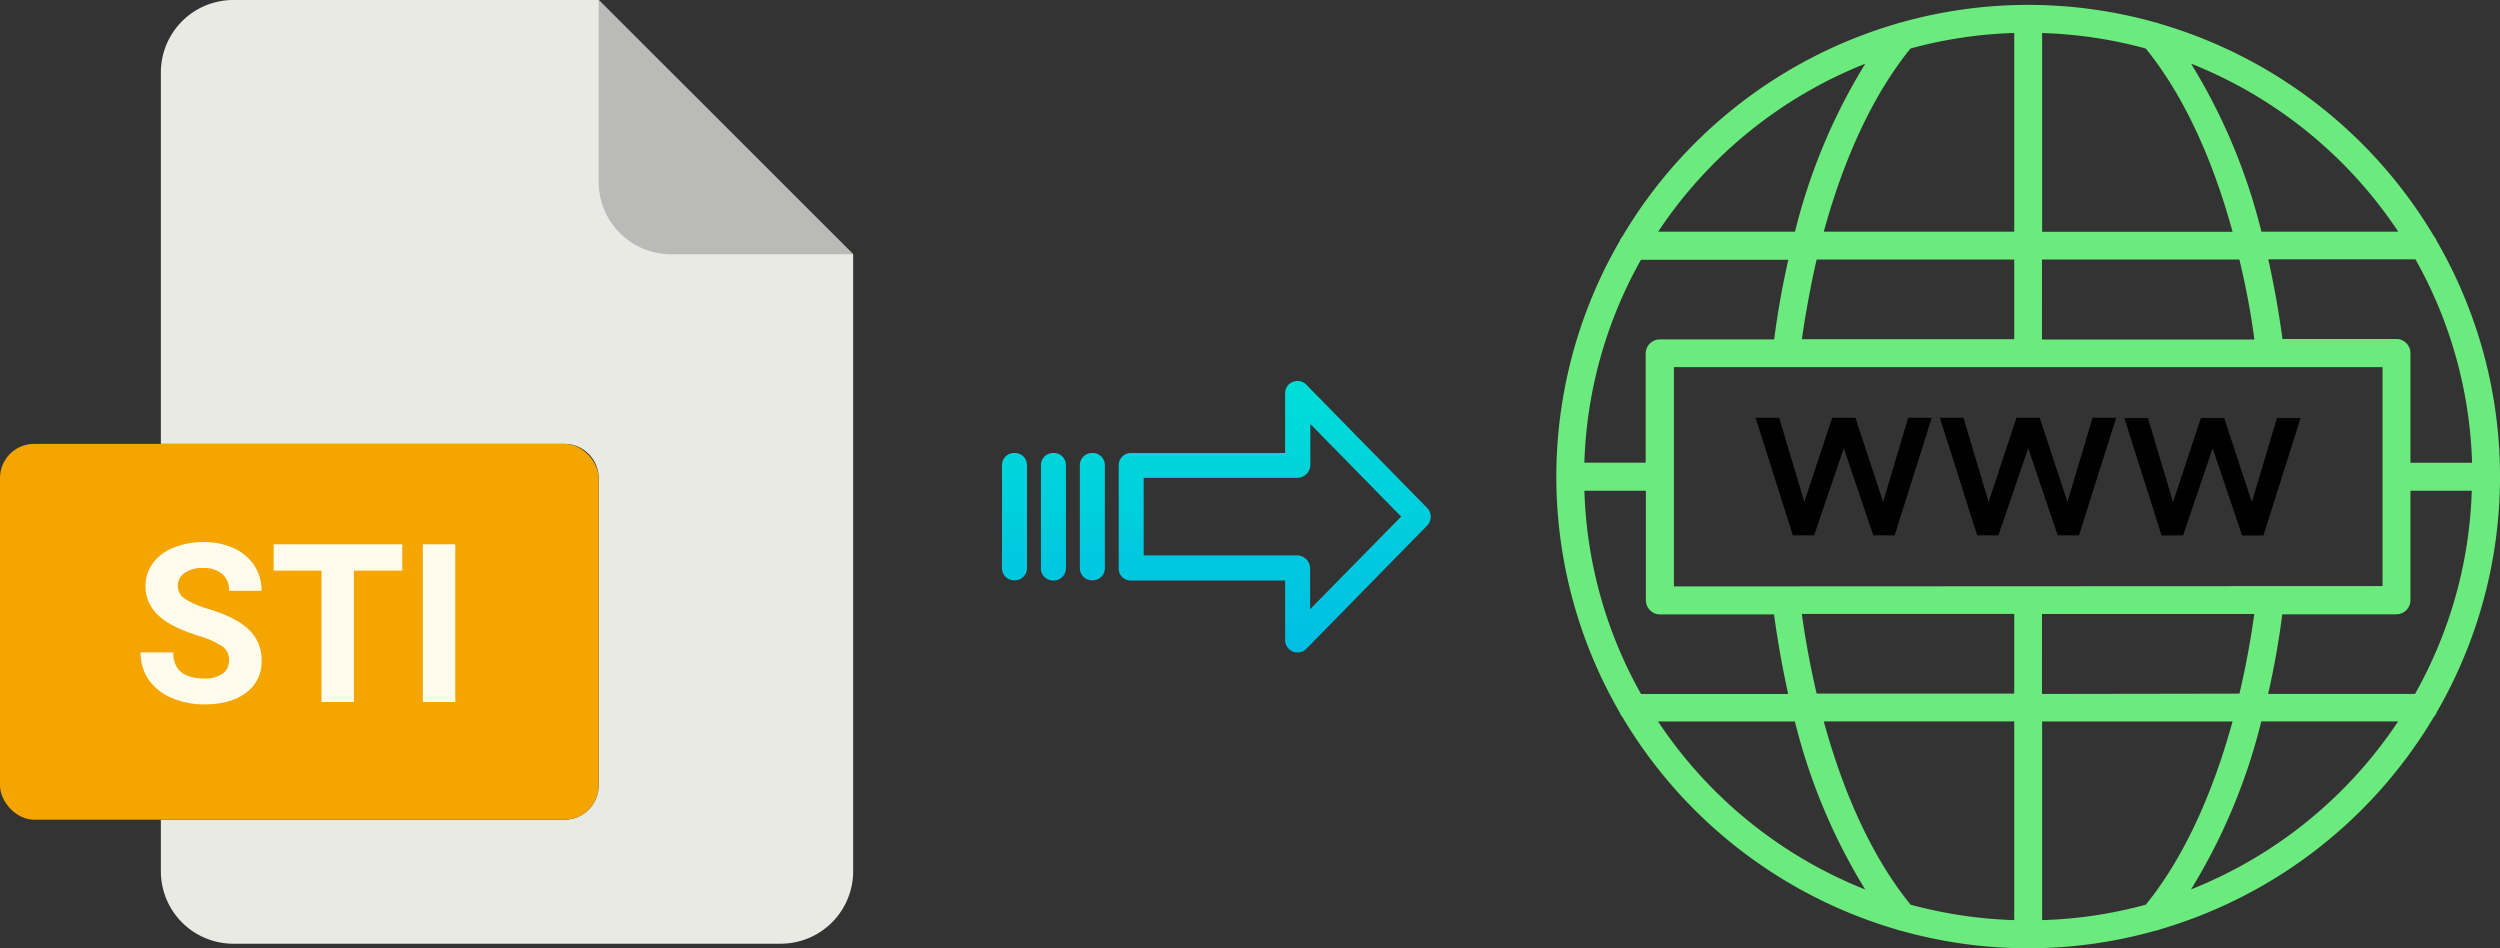 <svg xmlns="http://www.w3.org/2000/svg" xmlns:xlink="http://www.w3.org/1999/xlink" viewBox="0 0 529.82 201"><rect x="0" y="0" width="529.82" height="201" fill="#333333" stroke="none"/><defs><style>.cls-1{fill:#eaeae4;}.cls-2{fill:#babab9;}.cls-3{fill:#f4a500;}.cls-4{fill:#fffcee;}.cls-5{fill:#6beb7d;}.cls-6{fill:url(#linear-gradient);}.cls-7{fill:url(#linear-gradient-2);}.cls-8{fill:url(#linear-gradient-3);}.cls-9{fill:url(#linear-gradient-4);}</style><linearGradient id="linear-gradient" x1="270.14" y1="135.94" x2="270.14" y2="16.74" gradientTransform="matrix(1, 0, 0, -1, 0, 186.59)" gradientUnits="userSpaceOnUse"><stop offset="0" stop-color="#00efd1"/><stop offset="1" stop-color="#00acea"/></linearGradient><linearGradient id="linear-gradient-2" x1="231.49" y1="135.94" x2="231.49" y2="16.74" xlink:href="#linear-gradient"/><linearGradient id="linear-gradient-3" x1="223.24" y1="135.94" x2="223.24" y2="16.74" xlink:href="#linear-gradient"/><linearGradient id="linear-gradient-4" x1="215" y1="135.94" x2="215" y2="16.74" xlink:href="#linear-gradient"/></defs><title>sti webp</title><g id="Layer_2" data-name="Layer 2"><g id="Layer_2-2" data-name="Layer 2"><path class="cls-1" d="M119.62,173.71H34.09v10.93A15.36,15.36,0,0,0,49.45,200h116a15.37,15.37,0,0,0,15.36-15.36V53.89L126.87,0H49.45A15.36,15.36,0,0,0,34.09,15.36V94.07h85.53a7.25,7.25,0,0,1,7.25,7.24h0v65.16A7.25,7.25,0,0,1,119.62,173.71Z"/><path class="cls-2" d="M180.76,53.89,126.87,0V38.53a15.36,15.36,0,0,0,15.36,15.36h38.53Z"/><rect class="cls-3" y="94.07" width="126.87" height="79.64" rx="7.24"/><path class="cls-4" d="M29.8,138.26h6.91q0,5.52,6.61,5.53a6.46,6.46,0,0,0,3.83-1A3.26,3.26,0,0,0,48.53,140a3.51,3.51,0,0,0-1.38-3,18.19,18.19,0,0,0-4.95-2.21,34.72,34.72,0,0,1-5.67-2.28q-5.7-3.08-5.69-8.29a8.07,8.07,0,0,1,1.52-4.83,10,10,0,0,1,4.38-3.31,16.47,16.47,0,0,1,6.42-1.2,15.09,15.09,0,0,1,6.38,1.3,10.2,10.2,0,0,1,4.35,3.66,9.62,9.62,0,0,1,1.55,5.37H48.55a4.52,4.52,0,0,0-1.44-3.57A6,6,0,0,0,43,120.38a6.34,6.34,0,0,0-3.92,1.07,3.37,3.37,0,0,0-1.4,2.81A3.24,3.24,0,0,0,39.36,127a18.65,18.65,0,0,0,4.83,2.06q5.88,1.77,8.56,4.39A8.71,8.71,0,0,1,55.44,140a8.05,8.05,0,0,1-3.28,6.81c-2.19,1.64-5.14,2.47-8.84,2.47a17.06,17.06,0,0,1-7-1.41A11.17,11.17,0,0,1,31.47,144,9.92,9.92,0,0,1,29.8,138.26Z"/><path class="cls-4" d="M58,120.93v-5.58H85.25v5.58H75v27.84H68.13V120.93Z"/><path class="cls-4" d="M96.49,148.77H89.61V115.35h6.88Z"/></g><g id="Layer_8" data-name="Layer 8"><path class="cls-5" d="M515.88,151.85a2.8,2.8,0,0,0,.54-.93,99.67,99.67,0,0,0,0-99.84,2.76,2.76,0,0,0-.54-.92A100.42,100.42,0,0,0,457.61,5a2.69,2.69,0,0,0-.78-.23,99.49,99.49,0,0,0-54,0,2.53,2.53,0,0,0-.77.22,100.35,100.35,0,0,0-58.28,45.2,2.76,2.76,0,0,0-.54.92,99.62,99.62,0,0,0,0,99.84,2.8,2.8,0,0,0,.54.93A100.37,100.37,0,0,0,402,197a2.57,2.57,0,0,0,.82.23,99.34,99.34,0,0,0,54,0,2.51,2.51,0,0,0,.85-.24,100.36,100.36,0,0,0,58.2-45.17ZM432.78,195V152.9h40.36c-4.39,16-10.7,29.39-18.38,38.82A93.41,93.41,0,0,1,432.78,195Zm-27.89-3.3c-7.68-9.43-14-22.77-18.38-38.82h40.36V195A94.46,94.46,0,0,1,404.89,191.72ZM335.81,104h13v23.21a3,3,0,0,0,3,3h24.16c.78,5.77,1.79,11.42,3,16.87H347.78a93.39,93.39,0,0,1-12-43Zm12-48.94H379c-1.25,5.45-2.26,11.1-3,16.87H351.77a3,3,0,0,0-3,3V98.05h-13a93.46,93.46,0,0,1,12-43ZM426.87,7V49.1H386.51c4.39-16.05,10.7-29.38,18.38-38.82a94.46,94.46,0,0,1,22-3.3Zm27.89,3.31c7.68,9.43,14,22.76,18.38,38.82H432.78V7A93.94,93.94,0,0,1,454.76,10.29Zm69.08,87.76h-13V74.84a3,3,0,0,0-3-3H483.72c-.78-5.78-1.8-11.43-3-16.88h31.18a93.46,93.46,0,0,1,12,43Zm-12,49H480.68c1.24-5.45,2.26-11.1,3-16.88h24.16a3,3,0,0,0,3-3V104h13a93.39,93.39,0,0,1-12,43Zm-79.09,0V130.12h45c-.81,5.79-1.86,11.44-3.15,16.88Zm-78-22.79V77.8H504.93v46.41Zm123-52.32h-45V55h41.84C475.9,60.45,477,66.1,477.76,71.89ZM426.87,55V71.89h-45C382.7,66.1,383.75,60.45,385,55Zm-45,75.11h45V147H385c-1.28-5.43-2.33-11.08-3.14-16.87Zm82.46,58.39a124.85,124.85,0,0,0,14.9-35.61h29a94.58,94.58,0,0,1-43.92,35.61ZM508.26,49.1h-29a125.28,125.28,0,0,0-14.91-35.61A94.63,94.63,0,0,1,508.26,49.1ZM395.31,13.49a125,125,0,0,0-14.9,35.61h-29A94.64,94.64,0,0,1,395.3,13.5ZM351.39,152.9h29a125.26,125.26,0,0,0,14.9,35.61A94.6,94.6,0,0,1,351.39,152.9Z"/><path d="M399.09,106.38l-5.87-17.83h-4.93l-5.91,17.83-5.32-17.83h-5l7.9,24.9h4.5L390.75,95,397,113.45h4.53l7.86-24.9h-5Z"/><path d="M436.08,113.45h4.52l7.87-24.9h-5l-5.32,17.83-5.87-17.83h-4.93l-5.91,17.83-5.32-17.83h-5l7.9,24.9h4.49L429.84,95Z"/><path d="M462.66,113.45,468.93,95l6.23,18.48h4.53l7.87-24.9h-5l-5.33,17.83-5.87-17.83h-4.92l-5.91,17.83-5.33-17.83h-5l7.9,24.9Z"/></g><g id="Layer_3" data-name="Layer 3"><path class="cls-6" d="M276.84,81.52a2.62,2.62,0,0,0-4.49,1.86V96H239.74a2.6,2.6,0,0,0-2.65,2.54v22a2.46,2.46,0,0,0,.77,1.79,2.57,2.57,0,0,0,1.88.7h32.62v12.59a2.63,2.63,0,0,0,1.62,2.46,2.57,2.57,0,0,0,1,.19,2.64,2.64,0,0,0,1.89-.79l25.59-26.11a2.65,2.65,0,0,0,0-3.71Zm.81,47.59v-8.63a2.8,2.8,0,0,0-2.7-2.78H242.38V101.27H275a2.8,2.8,0,0,0,2.7-2.78V89.86l19.24,19.62Z"/><path class="cls-7" d="M231.5,96h0a2.59,2.59,0,0,0-2.65,2.54v0l0,21.89a2.58,2.58,0,0,0,2.59,2.56h.06a2.59,2.59,0,0,0,2.65-2.54v0l0-21.89A2.58,2.58,0,0,0,231.56,96Z"/><path class="cls-8" d="M223.25,96h0a2.6,2.6,0,0,0-2.65,2.54v21.93a2.56,2.56,0,0,0,2.58,2.56h.07a2.6,2.6,0,0,0,2.65-2.54V98.53A2.57,2.57,0,0,0,223.32,96Z"/><path class="cls-9" d="M215,96h0a2.59,2.59,0,0,0-2.65,2.54v0l0,21.89a2.58,2.58,0,0,0,2.59,2.56H215a2.59,2.59,0,0,0,2.65-2.54v0l0-21.89A2.58,2.58,0,0,0,215.07,96Z"/></g></g></svg>